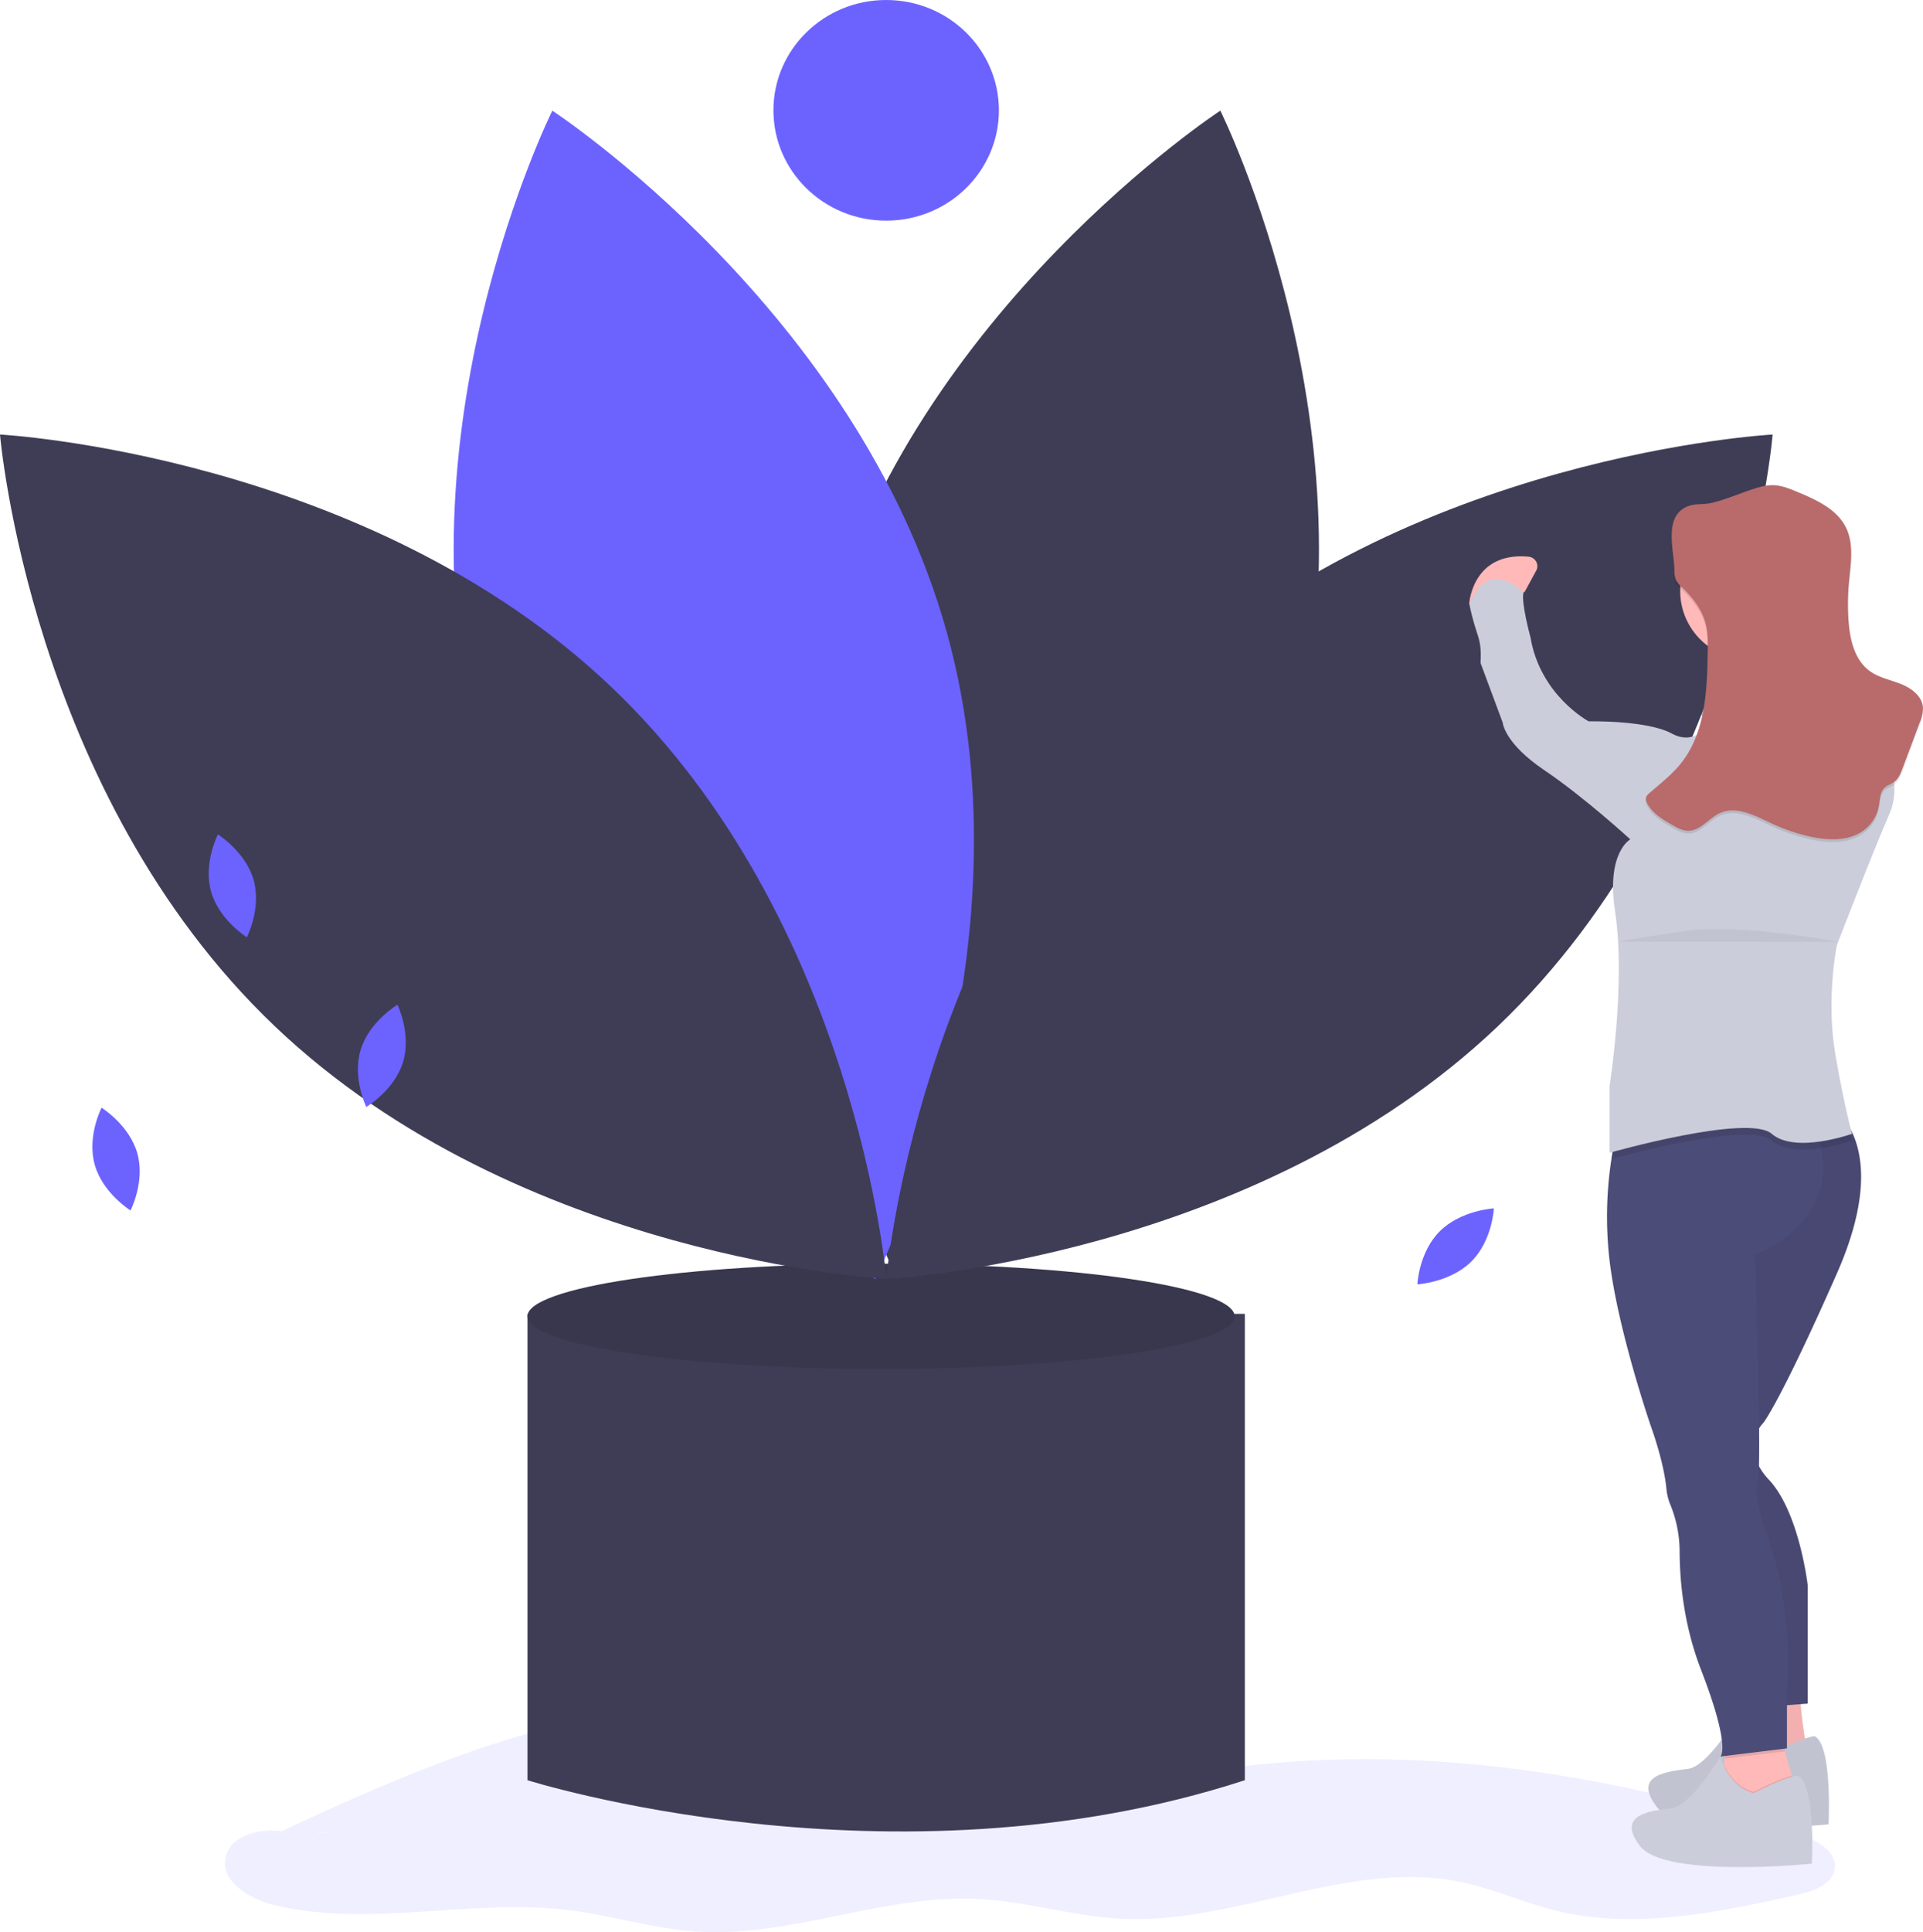 <svg width="222" height="223" fill="none" xmlns="http://www.w3.org/2000/svg">
  <g clip-path="url(#clip0)">
    <path d="M181.806 61.488s-4.161 2.349-2.881 5.637c0 0 4.322 1.253 6.082 4.385 1.761 3.131 15.365 14.405 15.365 14.405l9.923-4.854s-3.452-4.508-14.37-7.656c0 0-6.436-6.75-8.677-8.002-2.241-1.253-5.442-3.915-5.442-3.915z" fill="#CBCDDA"/>
    <path opacity=".05" d="M181.806 61.488s-4.161 2.349-2.881 5.637c0 0 4.322 1.253 6.082 4.385 1.761 3.131 15.365 14.405 15.365 14.405l9.923-4.854s-3.452-4.508-14.37-7.656c0 0-6.436-6.75-8.677-8.002-2.241-1.253-5.442-3.915-5.442-3.915z" fill="#000"/>
    <path opacity=".1" d="M37.938 211.377c-2.136.517-4.371-.086-6.572-.112-2.2-.025-4.768.88-5.307 2.967-.725 2.804 2.625 4.918 5.494 5.616 11.134 2.711 22.92-.807 34.298.628 4.796.605 9.459 2.085 14.28 2.438 11.036.807 21.818-4.327 32.869-3.749 5.536.29 10.917 2.011 16.454 2.287 13.248.66 26.318-6.949 39.287-4.223 3.662.77 7.1 2.34 10.729 3.249 9.174 2.298 18.831.25 28.066-1.8 1.834-.407 4.045-1.199 4.271-3.025.249-2.015-2.116-3.279-4.084-3.923-21.517-7.04-44.554-10.77-66.998-7.516-5.107.741-10.2 1.841-15.363 1.768-11.427-.161-21.927-5.992-33.145-8.125-21.256-4.042-42.509 5.388-62.022 14.572" fill="#6C63FF"/>
    <path d="M67.4 151.634h-6.508v53.824s42.002 13.311 82.82 0v-53.824H67.4z" fill="#3F3D56"/>
    <path d="M101.71 158c22.544 0 40.819-2.721 40.819-6.077s-18.275-6.077-40.819-6.077c-22.543 0-40.818 2.721-40.818 6.077S79.167 158 101.71 158z" fill="#3F3D56"/>
    <path opacity=".1" d="M101.71 158c22.544 0 40.819-2.721 40.819-6.077s-18.275-6.077-40.819-6.077c-22.543 0-40.818 2.721-40.818 6.077S79.167 158 101.71 158z" fill="#000"/>
    <path d="M149.159 87.326c-10.297 37.24-45.567 60.303-45.567 60.303s-18.575-37.314-8.278-74.553c10.297-37.24 45.567-60.304 45.567-60.304s18.575 37.314 8.278 74.554z" fill="#3F3D56"/>
    <path d="M55.484 87.326c10.297 37.24 45.567 60.303 45.567 60.303s18.575-37.314 8.278-74.553c-10.297-37.24-45.567-60.304-45.567-60.304s-18.575 37.314-8.278 74.554z" fill="#6C63FF"/>
    <path d="M70.615 79.323c28.255 26.91 31.707 68.276 31.707 68.276s-42.36-2.263-70.615-29.172C3.45 91.517 0 50.15 0 50.15s42.36 2.263 70.615 29.173z" fill="#3F3D56"/>
    <path d="M134.028 79.323c-28.255 26.91-31.706 68.276-31.706 68.276s42.359-2.263 70.615-29.172c28.255-26.91 31.706-68.277 31.706-68.277s-42.359 2.263-70.615 29.173z" fill="#3F3D56"/>
    <path d="M102.302 25.465c7.188 0 13.015-5.7 13.015-12.732C115.317 5.7 109.49 0 102.302 0c-7.188 0-13.014 5.7-13.014 12.733 0 7.032 5.826 12.732 13.014 12.732zM24.368 102.902c.923 3.276 4.129 5.269 4.129 5.269s1.71-3.318.787-6.594c-.923-3.276-4.129-5.27-4.129-5.27s-1.71 3.32-.787 6.595zM41.64 121.147c-.993 3.256.645 6.609.645 6.609s3.248-1.926 4.242-5.182c.993-3.257-.645-6.61-.645-6.61s-3.248 1.927-4.241 5.183zM166.226 142.094c-2.438 2.42-2.599 6.133-2.599 6.133s3.793-.211 6.231-2.632c2.438-2.42 2.598-6.133 2.598-6.133s-3.792.211-6.23 2.632z" fill="#6C63FF"/>
    <path d="M207.734 195.052s.48 6.89 1.281 7.673c.8.783-7.203 1.252-7.203 1.252l1.121-8.925h4.801z" fill="#FFB9B9"/>
    <path opacity=".05" d="M207.734 195.052s.48 6.89 1.281 7.673c.8.783-7.203 1.252-7.203 1.252l1.121-8.925h4.801z" fill="#000"/>
    <path d="M209.495 200.376s-1.121 0-5.122 2.036c0 0-2.721-.47-3.841-4.228 0 0-3.361 5.637-5.602 5.95-2.24.313-6.562.626-3.681 4.384 2.881 3.758 19.846 2.036 19.846 2.036s.48-9.082-1.6-10.178z" fill="#CBCDDA"/>
    <path opacity=".05" d="M209.495 200.376s-1.121 0-5.122 2.036c0 0-2.721-.47-3.841-4.228 0 0-3.361 5.637-5.602 5.95-2.24.313-6.562.626-3.681 4.384 2.881 3.758 19.846 2.036 19.846 2.036s.48-9.082-1.6-10.178z" fill="#000"/>
    <path d="M207.094 205.7l-1.12 2.975-7.363-2.036.42-2.953.1-.712.281-1.972s6.241-1.565 6.241-.783c.085.646.222 1.284.41 1.908.256.963.578 2.06.794 2.782.141.478.237.791.237.791z" fill="#FFB9B9"/>
    <path d="M203.077 164.863c-.504.835-1.076 2.401-.015 4.358a7.601 7.601 0 001.151 1.561c3.521 3.758 4.481 12.214 4.481 12.214v13.622l-2.4.18-3.842.29-5.761-23.174s-3.361-16.911-1.761-19.886c1.601-2.975 3.041-21.608 3.041-21.608l1.329-1.347 3.153-3.194h9.122a6.037 6.037 0 011.775 1.942c1.532 2.48 2.907 7.638-1.295 17.161-6.562 14.875-8.482 17.224-8.482 17.224-.19.2-.357.421-.496.657z" fill="#4C4C78"/>
    <path opacity=".05" d="M203.077 164.863c-.504.835-1.076 2.401-.015 4.358a7.601 7.601 0 001.151 1.561c3.521 3.758 4.481 12.214 4.481 12.214v13.622l-2.4.18-3.842.29-5.761-23.174s-3.361-16.911-1.761-19.886c1.601-2.975 3.041-21.608 3.041-21.608l1.329-1.347 3.153-3.194h9.122a6.037 6.037 0 011.775 1.942c1.532 2.48 2.907 7.638-1.295 17.161-6.562 14.875-8.482 17.224-8.482 17.224-.19.2-.357.421-.496.657z" fill="#000"/>
    <path opacity=".1" d="M206.063 202.127l-6.931.847.28-1.972s6.242-1.565 6.242-.783c.084.646.221 1.284.409 1.908z" fill="#000"/>
    <path d="M202.613 144.79s.398 12.326.464 20.073c.014 1.753.013 3.271-.015 4.358.01.575-.034 1.15-.129 1.718-.48 1.409.48 4.541.48 4.541 4.001 10.334 2.881 19.416 2.881 19.416v6.889l-7.683.94s1.281-.94-2.24-10.021c-2.023-5.218-2.462-10.33-2.468-13.737a14.42 14.42 0 00-1.124-5.435 6.594 6.594 0 01-.409-1.81c-.321-3.132-1.761-7.046-1.761-7.046s-3.841-11.118-4.801-19.26a43.899 43.899 0 01.222-11.648c.142-.98.335-1.953.578-2.914 0 0 15.646-9.633 21.553-2.975a7.501 7.501 0 011.334 2.192c.324.79.577 1.606.755 2.44 1.839 8.836-7.637 12.279-7.637 12.279z" fill="#4C4C78"/>
    <path d="M202.132 76.207c4.508 0 8.163-3.575 8.163-7.986 0-4.41-3.655-7.985-8.163-7.985-4.508 0-8.162 3.575-8.162 7.985s3.654 7.986 8.162 7.986z" fill="#FFB9B9"/>
    <path d="M197.651 73.232s3.361 9.238 0 14.092c-3.361 4.854 10.723 3.288 10.723 3.288l5.442-6.42s-6.402 0-6.722-10.96c-.32-10.96-9.443 0-9.443 0z" fill="#FFB9B9"/>
    <path opacity=".1" d="M213.816 131.637c-1.16.393-2.354.685-3.566.874-1.993.3-4.344.311-5.717-.874-.815-.703-2.822-.789-5.233-.564-5.08.476-11.956 2.33-13.27 2.695.142-.98.335-1.953.578-2.914 0 0 15.646-9.633 21.553-2.975h3.414a6.037 6.037 0 011.775 1.942c.295 1.246.466 1.816.466 1.816zM207.094 205.7l-1.12 2.975-7.363-2.036.42-2.953c1.264 2.737 3.421 3.11 3.421 3.11 2.328-1.184 3.68-1.679 4.405-1.887.141.478.237.791.237.791z" fill="#000"/>
    <path d="M207.574 204.917s-1.12 0-5.121 2.035c0 0-2.721-.469-3.842-4.227 0 0-3.361 5.637-5.601 5.95-2.241.313-6.562.626-3.681 4.384 2.88 3.758 19.846 2.035 19.846 2.035s.48-9.081-1.601-10.177z" fill="#CBCDDA"/>
    <path d="M169.603 69.75s.313-6.098 6.864-5.5c.183.016.359.077.513.177a1.097 1.097 0 01.501.91c.001.18-.044.357-.131.516l-1.343 2.474-6.404 1.424z" fill="#FFB9B9"/>
    <path d="M207.414 86.072s-7.842-1.253-9.923-2.819c0 0-1.6 2.975-4.481 1.41-2.881-1.566-9.603-1.41-9.603-1.41s-5.602-2.975-6.722-9.708c0 0-1.121-4.071-.8-5.167 0 0-4.162-4.228-6.242 1.41.8 3.914 1.44 3.6 1.28 6.732l2.561 6.89s.16 2.348 4.801 5.48c4.642 3.132 9.923 7.986 9.923 7.986s-2.801 1.487-1.76 8.299c1.271 8.325-.64 20.198-.64 20.198v7.673s16.004-4.541 18.725-2.192 9.283 0 9.283 0-.8-2.662-1.921-9.082c-1.12-6.42.16-12.683.16-12.683s4.162-10.804 6.082-15.188c1.921-4.385-1.44-10.335-4.801-12.527-3.361-2.192-4.613-.876-4.613-.876s5.893 4.164-1.309 5.574z" fill="#CBCDDA"/>
    <path opacity=".1" d="M193.305 66.268c-.003.326.053.65.166.957.187.35.442.66.75.912 1.199 1.146 2.25 2.508 2.672 4.095.286 1.074.27 2.2.253 3.31-.07 4.496-.262 9.348-3.101 12.885-1.043 1.3-2.384 2.333-3.644 3.433a1.076 1.076 0 00-.383.502.916.916 0 00.119.62c.585 1.19 1.818 1.92 2.986 2.582.534.303 1.096.614 1.713.633 1.455.046 2.416-1.457 3.741-2.05 1.928-.86 4.092.338 6.005 1.23a21.474 21.474 0 004.336 1.479c2.048.462 4.364.576 6.089-.6a4.543 4.543 0 001.897-2.904c.138-.765.117-1.654.709-2.172.305-.266.721-.377 1.051-.614.512-.367.755-.984.973-1.567l1.972-5.274c.254-.557.386-1.16.385-1.771-.094-1.27-1.292-2.192-2.493-2.68-1.202-.488-2.532-.729-3.589-1.472-1.787-1.256-2.338-3.602-2.499-5.75a27.174 27.174 0 01.032-4.428c.196-2.185.632-4.51-.361-6.476-1.061-2.1-3.441-3.172-5.645-4.086-.846-.352-1.715-.708-2.633-.748-.972-.042-1.918.274-2.837.586-1.461.495-2.942 1.137-4.45 1.473-.847.189-1.775.047-2.592.347-3.001 1.102-1.622 5.184-1.622 7.548z" fill="#000"/>
    <path d="M193.305 65.955c-.003.326.053.65.166.957.187.35.442.66.75.912 1.199 1.146 2.25 2.508 2.672 4.095.286 1.074.27 2.2.253 3.31-.07 4.496-.262 9.348-3.101 12.885-1.043 1.3-2.384 2.333-3.644 3.433a1.076 1.076 0 00-.383.502.916.916 0 00.119.62c.585 1.19 1.818 1.92 2.986 2.582.534.303 1.096.614 1.713.633 1.455.046 2.416-1.457 3.741-2.05 1.928-.86 4.092.338 6.005 1.23a21.474 21.474 0 004.336 1.479c2.048.462 4.364.576 6.089-.6a4.543 4.543 0 001.897-2.904c.138-.765.117-1.654.709-2.171.305-.267.721-.378 1.051-.615.512-.367.755-.984.973-1.567l1.972-5.274c.254-.557.386-1.16.385-1.771-.094-1.27-1.292-2.192-2.493-2.68-1.202-.488-2.532-.729-3.589-1.472-1.787-1.256-2.338-3.602-2.499-5.75a27.174 27.174 0 01.032-4.428c.196-2.185.632-4.51-.361-6.476-1.061-2.1-3.441-3.172-5.645-4.086-.846-.352-1.715-.708-2.633-.748-.972-.042-1.918.274-2.837.586-1.461.495-2.942 1.137-4.45 1.473-.847.189-1.775.047-2.592.347-3.001 1.102-1.622 5.185-1.622 7.548z" fill="#B96B6B"/>
    <path opacity=".05" d="M186.851 108.687s1.277-.303 7.679-1.242c6.402-.939 17.605 1.253 17.605 1.253" fill="#000"/>
    <path d="M10.939 134.434c.922 3.276 4.129 5.269 4.129 5.269s1.71-3.318.787-6.594c-.923-3.276-4.13-5.269-4.13-5.269s-1.71 3.319-.786 6.594z" fill="#6C63FF"/>
  </g>
  <defs>
    <clipPath id="clip0">
      <path fill="#fff" d="M0 0h222v223H0z"/>
    </clipPath>
  </defs>
</svg>